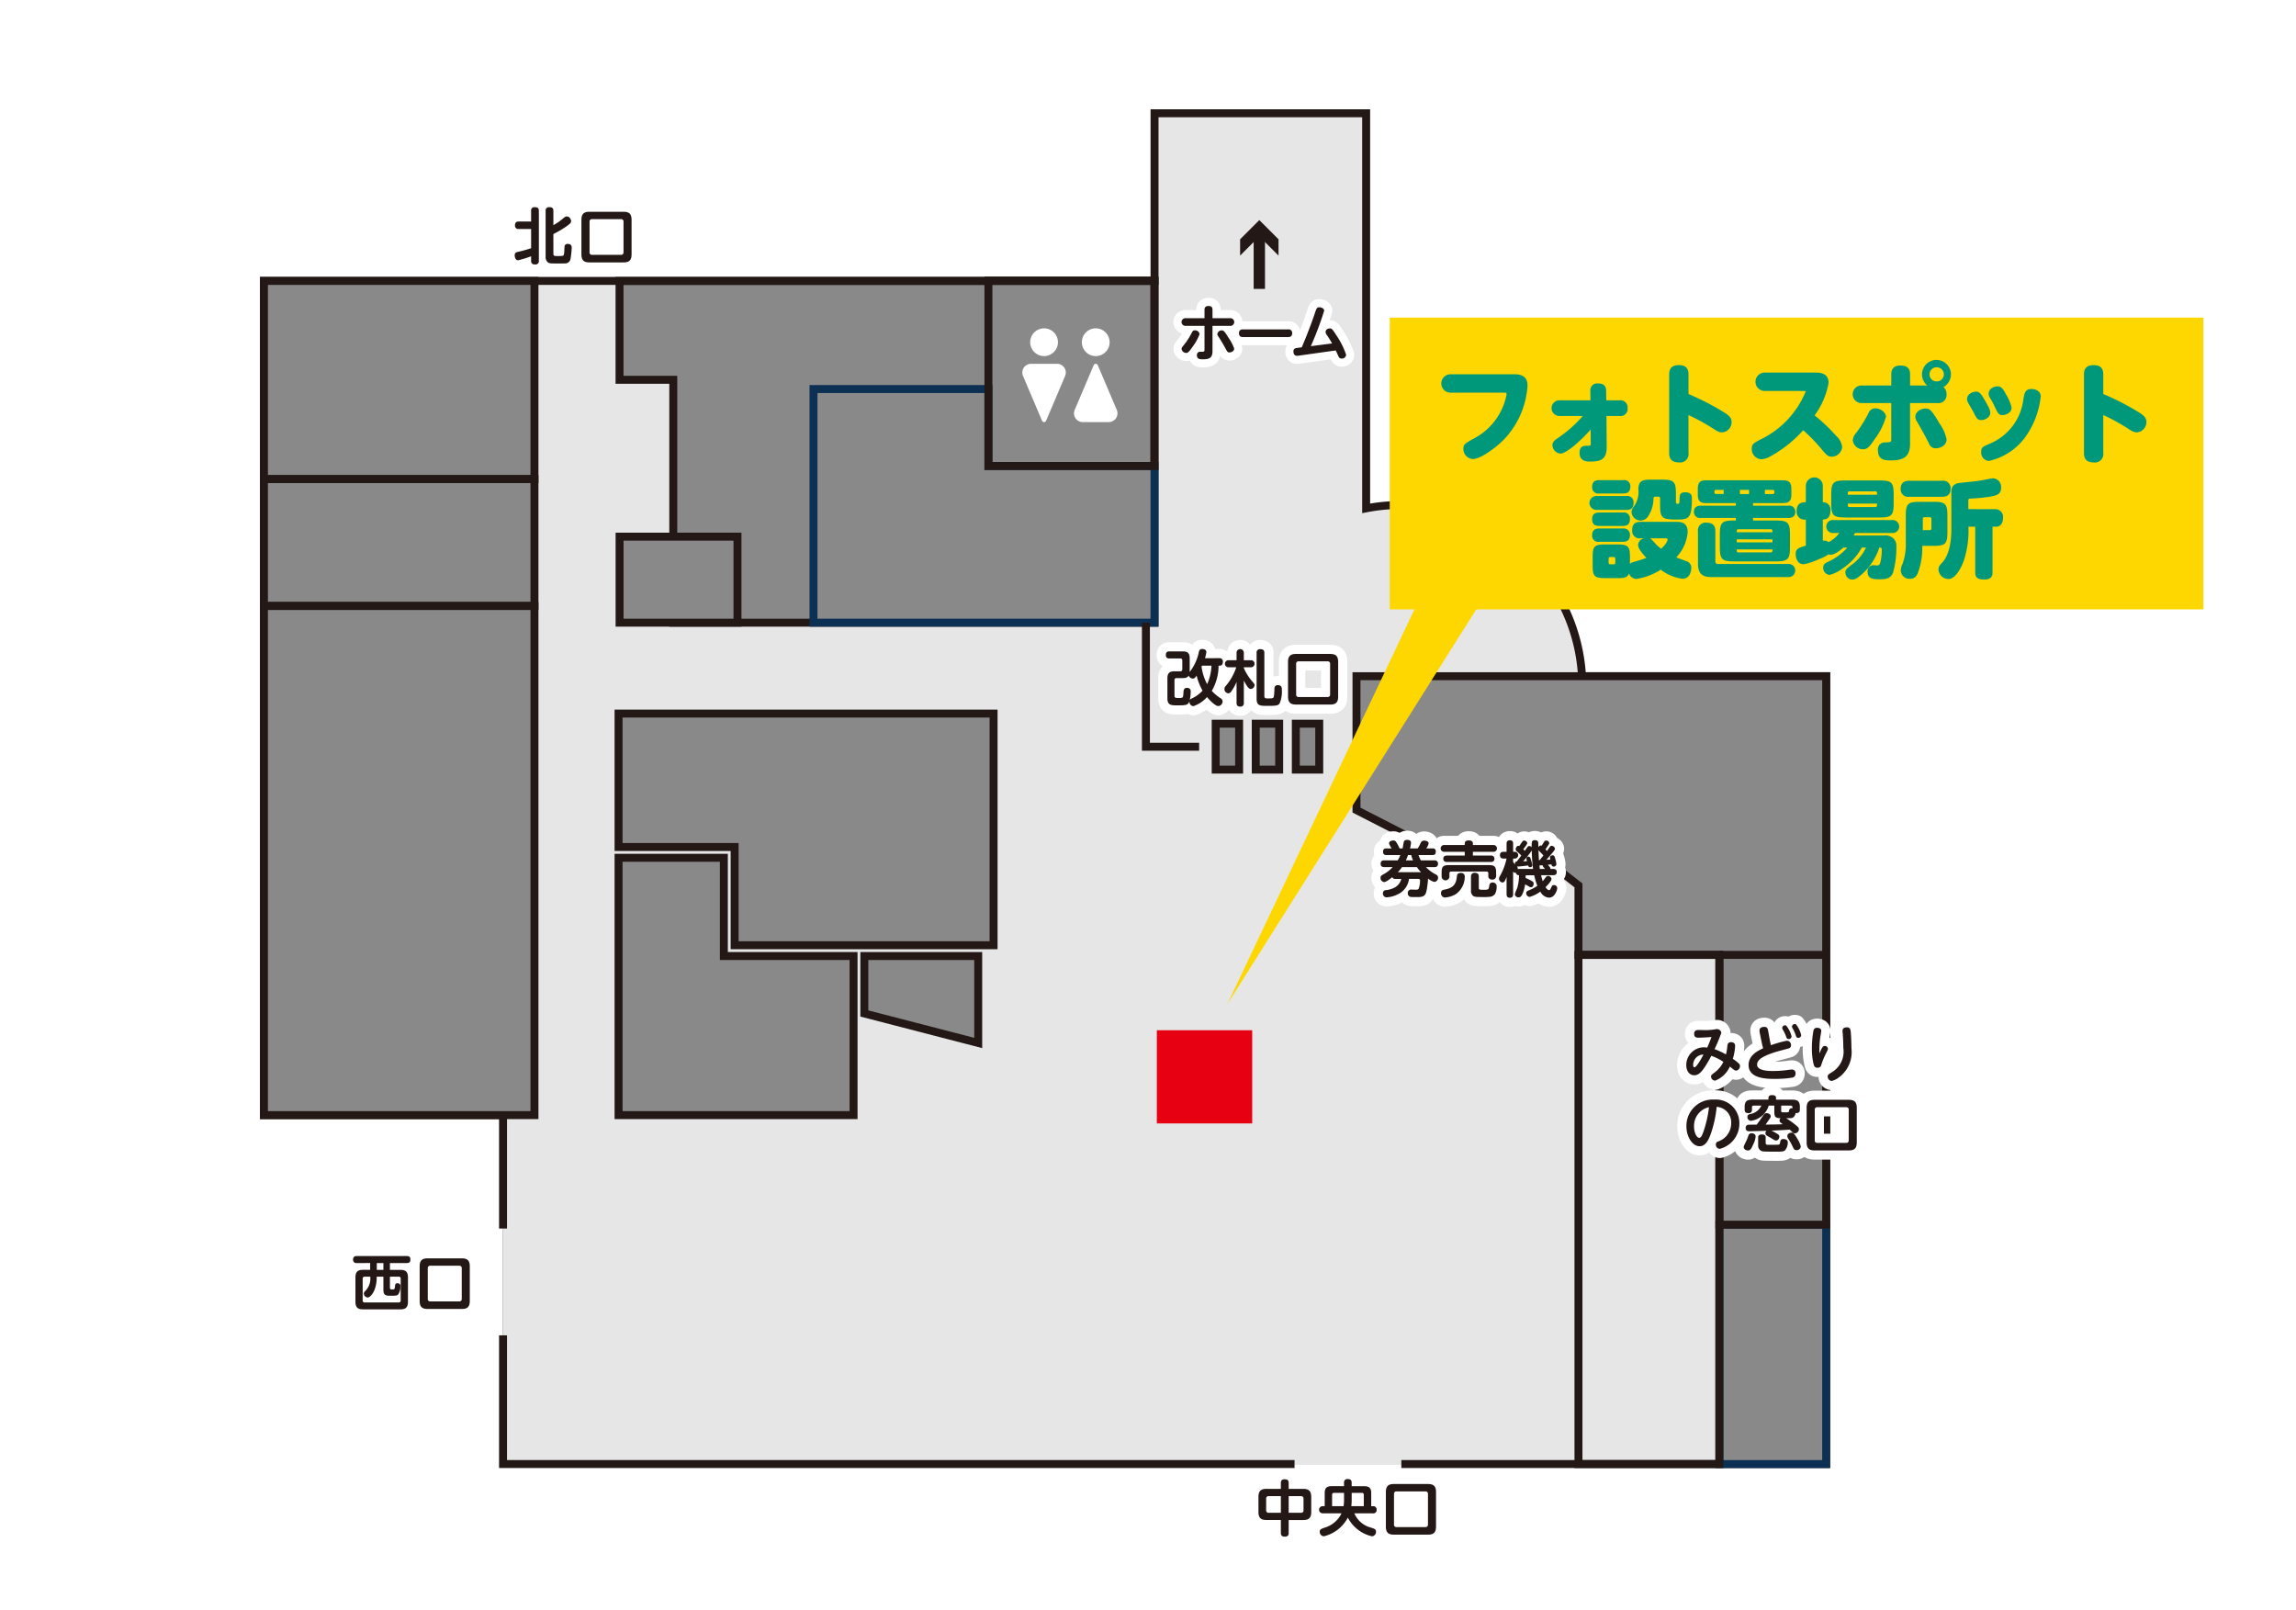 <svg id="グループ_21" data-name="グループ 21" xmlns="http://www.w3.org/2000/svg" xmlns:xlink="http://www.w3.org/1999/xlink" width="270.167" height="189.437" viewBox="0 0 270.167 189.437">
  <defs>
    <clipPath id="clip-path">
      <rect id="長方形_88" data-name="長方形 88" width="270.167" height="189.437" fill="none"/>
    </clipPath>
  </defs>
  <rect id="長方形_57" data-name="長方形 57" width="270.167" height="189.437" fill="#fff"/>
  <g id="グループ_20" data-name="グループ 20">
    <g id="グループ_19" data-name="グループ 19" clip-path="url(#clip-path)">
      <path id="パス_399" data-name="パス 399" d="M186.153,79.565a21.358,21.358,0,0,0-25.4-19.751V13.328h-24.9V33.055H31.058V131.21H59.191v41.059H214.883v-92.7Z" fill="#e6e6e6"/>
      <path id="パス_400" data-name="パス 400" d="M135.848,73.266H79.223V44.687H72.9V33.055h62.943Z" fill="#898989"/>
      <rect id="長方形_58" data-name="長方形 58" width="19.542" height="21.808" transform="translate(116.306 33.021)" fill="#898989"/>
      <path id="パス_401" data-name="パス 401" d="M135.848,73.266H79.223V44.687H72.9V33.055h62.943Z" fill="none" stroke="#231815" stroke-miterlimit="10" stroke-width="0.936"/>
      <path id="パス_402" data-name="パス 402" d="M186.153,79.565a21.358,21.358,0,0,0-25.4-19.751V13.328h-24.9V33.055H31.058V131.21H59.191v41.059H214.883v-92.7Z" fill="none" stroke="#231815" stroke-miterlimit="10" stroke-width="0.936"/>
      <rect id="長方形_59" data-name="長方形 59" width="12.566" height="28.165" transform="translate(202.317 144.104)" fill="#898989"/>
      <rect id="長方形_60" data-name="長方形 60" width="12.566" height="6.498" transform="translate(152.327 172.269)" fill="#fff"/>
      <rect id="長方形_61" data-name="長方形 61" width="12.566" height="6.498" transform="translate(152.327 165.771)" fill="#e6e6e6"/>
      <rect id="長方形_62" data-name="長方形 62" width="6.498" height="12.566" transform="translate(52.693 144.556)" fill="#fff"/>
      <rect id="長方形_63" data-name="長方形 63" width="6.498" height="12.566" transform="translate(59.191 144.556)" fill="#e6e6e6"/>
      <rect id="長方形_64" data-name="長方形 64" width="12.566" height="28.165" transform="translate(202.317 144.104)" fill="none" stroke="#0c2f54" stroke-miterlimit="10" stroke-width="0.936"/>
      <path id="パス_403" data-name="パス 403" d="M214.883,144.1H202.317V112.358H185.736v-8.177L181.648,101l-2.953,4.088-19.079-9.766V79.564h55.267Z" fill="#898989"/>
      <path id="パス_404" data-name="パス 404" d="M214.883,144.1H202.317V112.358H185.736v-8.177L181.648,101l-2.953,4.088-19.079-9.766V79.564h55.267Z" fill="none" stroke="#231815" stroke-miterlimit="10" stroke-width="0.936"/>
      <line id="線_49" data-name="線 49" x1="12.566" transform="translate(202.317 112.358)" fill="none" stroke="#231815" stroke-miterlimit="10" stroke-width="0.936"/>
      <rect id="長方形_65" data-name="長方形 65" width="16.581" height="59.911" transform="translate(185.736 112.358)" fill="none" stroke="#231815" stroke-miterlimit="10" stroke-width="0.936"/>
      <rect id="長方形_66" data-name="長方形 66" width="31.833" height="59.911" transform="translate(31.057 71.299)" fill="#898989"/>
      <rect id="長方形_67" data-name="長方形 67" width="31.833" height="14.929" transform="translate(31.057 56.37)" fill="#898989"/>
      <rect id="長方形_68" data-name="長方形 68" width="31.833" height="23.316" transform="translate(31.057 33.054)" fill="#898989"/>
      <rect id="長方形_69" data-name="長方形 69" width="31.833" height="59.911" transform="translate(31.057 71.299)" fill="none" stroke="#231815" stroke-miterlimit="10" stroke-width="0.936"/>
      <rect id="長方形_70" data-name="長方形 70" width="31.833" height="14.929" transform="translate(31.057 56.37)" fill="none" stroke="#231815" stroke-miterlimit="10" stroke-width="0.936"/>
      <rect id="長方形_71" data-name="長方形 71" width="13.873" height="10.121" transform="translate(72.905 63.145)" fill="#0c2f54"/>
      <rect id="長方形_72" data-name="長方形 72" width="13.873" height="10.121" transform="translate(72.905 63.145)" fill="#898989"/>
      <rect id="長方形_73" data-name="長方形 73" width="13.873" height="10.121" transform="translate(72.905 63.145)" fill="none" stroke="#231815" stroke-miterlimit="10" stroke-width="0.936"/>
      <path id="パス_405" data-name="パス 405" d="M135.848,73.266H95.723V45.776h20.583v9.053h19.542Z" fill="#898989"/>
      <path id="パス_406" data-name="パス 406" d="M135.848,73.266H95.723V45.776h20.583v9.053h19.542Z" fill="none" stroke="#0c2f54" stroke-miterlimit="10" stroke-width="0.936"/>
      <rect id="長方形_74" data-name="長方形 74" width="19.542" height="21.808" transform="translate(116.306 33.021)" fill="none" stroke="#231815" stroke-miterlimit="10" stroke-width="0.936"/>
      <path id="パス_407" data-name="パス 407" d="M134.838,73.266v14.6H141.1" fill="none" stroke="#231815" stroke-miterlimit="10" stroke-width="0.936"/>
      <rect id="長方形_75" data-name="長方形 75" width="31.833" height="23.316" transform="translate(31.057 33.054)" fill="none" stroke="#231815" stroke-miterlimit="10" stroke-width="0.936"/>
      <path id="パス_408" data-name="パス 408" d="M116.914,111.222H86.443V99.663H72.786v-15.7h44.128Z" fill="#898989"/>
      <path id="パス_409" data-name="パス 409" d="M100.437,131.21H72.786V100.931h12.39V112.49h15.261Z" fill="#898989"/>
      <path id="パス_410" data-name="パス 410" d="M116.914,111.222H86.443V99.663H72.786v-15.7h44.128Z" fill="none" stroke="#231815" stroke-miterlimit="10" stroke-width="0.936"/>
      <path id="パス_411" data-name="パス 411" d="M100.437,131.21H72.786V100.931h12.39V112.49h15.261Z" fill="none" stroke="#231815" stroke-miterlimit="10" stroke-width="0.936"/>
      <path id="パス_412" data-name="パス 412" d="M101.705,112.49h13.4v10.231l-13.4-3.47Z" fill="#fff8ec"/>
      <path id="パス_413" data-name="パス 413" d="M101.705,112.49h13.4v10.231l-13.4-3.47Z" fill="#898989"/>
      <path id="パス_414" data-name="パス 414" d="M101.705,112.49h13.4v10.231l-13.4-3.47Z" fill="none" stroke="#231815" stroke-miterlimit="10" stroke-width="0.936"/>
      <path id="パス_415" data-name="パス 415" d="M151.636,180.383c0,.114,0,.428-.456.428-.413,0-.463-.25-.463-.428v-1.532h-1.682c-.628,0-.955-.207-.955-.955v-1.753c0-.742.322-.955.955-.955h1.682v-.706c0-.121.015-.42.435-.42.349,0,.484.122.484.42v.706h1.7c.649,0,.955.228.955.955V177.9c0,.726-.3.955-.955.955h-1.7Zm-.919-4.34H149.3a.276.276,0,0,0-.313.314v1.333a.275.275,0,0,0,.313.313h1.418Zm.919,1.96h1.439a.273.273,0,0,0,.307-.313v-1.333c0-.214-.1-.314-.307-.314h-1.439Z" fill="#231815"/>
      <path id="パス_416" data-name="パス 416" d="M158.15,174.475a.385.385,0,0,1,.419-.443c.4,0,.478.186.478.443v.4h1.476c.533,0,.826.171.826.82v1.532h.22a.377.377,0,0,1,.414.421.382.382,0,0,1-.442.42h-2.174a2.862,2.862,0,0,0,1.925,1.668c.442.142.619.206.619.5a.518.518,0,0,1-.47.534,4.275,4.275,0,0,1-2.843-2.2,4.33,4.33,0,0,1-2.829,2.2.523.523,0,0,1-.477-.535c0-.285.135-.335.77-.548a3.2,3.2,0,0,0,1.795-1.625h-2.195a.421.421,0,1,1-.021-.841h.235v-1.532c0-.627.271-.82.826-.82h1.448Zm0,1.182h-1.163a.215.215,0,0,0-.242.243v1.325H158.1a5.8,5.8,0,0,0,.051-.655Zm.9.934c0,.206-.028.513-.043.634h1.468V175.9a.212.212,0,0,0-.242-.243h-1.183Z" fill="#231815"/>
      <path id="パス_417" data-name="パス 417" d="M168.974,179.619c0,.735-.306.955-.955.955h-3.99c-.635,0-.955-.213-.955-.955v-4.048c0-.754.335-.954.955-.954h3.99c.627,0,.955.206.955.954Zm-.947-3.819a.277.277,0,0,0-.307-.313h-3.384a.276.276,0,0,0-.307.313v3.577a.272.272,0,0,0,.307.307h3.384a.276.276,0,0,0,.307-.307Z" fill="#231815"/>
      <path id="パス_418" data-name="パス 418" d="M41.984,148.619a.382.382,0,0,1-.442-.393c0-.3.15-.434.442-.434h5.879c.178,0,.427.036.427.384,0,.286-.078.443-.427.443H45.882v.8h1.233c.584,0,.89.2.89.884v2.871c0,.7-.313.891-.89.891h-4.4c-.577,0-.89-.192-.89-.891V150.3c0-.677.3-.884.89-.884h.841v-.8Zm2.338,1.6a3.913,3.913,0,0,1-.293,1.646c-.143.32-.477.805-.762.805a.485.485,0,0,1-.456-.456.366.366,0,0,1,.128-.271,2.039,2.039,0,0,0,.627-1.724h-.649a.218.218,0,0,0-.242.242v2.552a.218.218,0,0,0,.242.242h3.991a.218.218,0,0,0,.242-.242v-2.552a.215.215,0,0,0-.242-.242H45.882v1.261c0,.242.078.242.307.242s.256-.049.292-.377c.02-.221.028-.349.3-.349a.3.3,0,0,1,.328.355,1.584,1.584,0,0,1-.264.977c-.164.136-.321.136-.983.136s-.748-.221-.748-.806v-1.439Zm.791-1.6h-.777v.8h.777Z" fill="#231815"/>
      <path id="パス_419" data-name="パス 419" d="M55.28,153.065c0,.735-.306.955-.954.955H50.335c-.634,0-.954-.213-.954-.955v-4.048c0-.754.335-.954.954-.954h3.991c.626,0,.954.206.954.954Zm-.947-3.819a.276.276,0,0,0-.306-.313H50.643a.277.277,0,0,0-.308.313v3.577a.273.273,0,0,0,.308.307h3.384a.274.274,0,0,0,.306-.307Z" fill="#231815"/>
      <path id="パス_420" data-name="パス 420" d="M62.495,26.942H61.041a.383.383,0,0,1-.442-.413c0-.343.15-.464.442-.464h1.454V24.818a.379.379,0,0,1,.421-.441c.348,0,.491.114.491.441v5.858a.388.388,0,0,1-.428.442c-.335,0-.484-.114-.484-.442v-.52a12.192,12.192,0,0,1-1.539.47c-.278,0-.392-.342-.392-.577,0-.3.163-.364.37-.413a14.62,14.62,0,0,0,1.561-.428Zm2.622,2.929c0,.257.143.257.535.257a4.673,4.673,0,0,0,.569-.029c.122-.042.158-.157.179-.556.029-.563.035-.627.078-.7a.375.375,0,0,1,.335-.143c.364,0,.456.214.456.413a8.515,8.515,0,0,1-.15,1.411.626.626,0,0,1-.662.471C66.328,31,65.844,31,65.5,31c-.627,0-.834,0-1.02-.121a.8.8,0,0,1-.277-.7v-5.36a.385.385,0,0,1,.428-.441c.349,0,.484.128.484.441v1.675a6.081,6.081,0,0,0,1.055-.72c.257-.214.363-.306.541-.306.293,0,.492.342.492.549,0,.178-.093.292-.527.6a11.947,11.947,0,0,1-1.561.92Z" fill="#231815"/>
      <path id="パス_421" data-name="パス 421" d="M74.316,29.92c0,.735-.306.955-.955.955h-3.99c-.634,0-.955-.213-.955-.955V25.872c0-.754.336-.954.955-.954h3.99c.627,0,.955.206.955.954ZM73.369,26.1a.277.277,0,0,0-.307-.313H69.678a.276.276,0,0,0-.307.313v3.577a.272.272,0,0,0,.307.307h3.384a.275.275,0,0,0,.307-.307Z" fill="#231815"/>
      <path id="パス_422" data-name="パス 422" d="M141.732,36.449c0-.142.015-.442.463-.442.349,0,.478.149.478.442v.991h2.067a.454.454,0,1,1,0,.905h-2.067v2.949c0,.777-.314.983-1.119.983-.342,0-.713,0-.713-.484a.357.357,0,0,1,.379-.4c.464,0,.512,0,.512-.25v-2.8h-2.209a.454.454,0,1,1,0-.905h2.209Zm-2.694,4.6c0-.135.043-.185.25-.435a7.813,7.813,0,0,0,.891-1.36c.156-.3.2-.385.427-.385a.535.535,0,0,1,.55.435,5.762,5.762,0,0,1-.748,1.389c-.564.833-.679.833-.843.833A.538.538,0,0,1,139.038,41.052Zm4.711-2.173c.23,0,.314.064.849.926a5.042,5.042,0,0,1,.627,1.219c0,.278-.321.449-.556.449-.215,0-.25-.065-.513-.556-.315-.577-.664-1.119-.735-1.233-.155-.235-.178-.264-.178-.37A.5.5,0,0,1,143.749,38.879Z" fill="none" stroke="#fff" stroke-linecap="round" stroke-linejoin="round" stroke-width="1.911"/>
      <path id="パス_423" data-name="パス 423" d="M151.554,38.757a.419.419,0,0,1,.492.47c0,.434-.356.434-.492.434h-5.273c-.143,0-.492,0-.492-.448s.335-.456.492-.456Z" fill="none" stroke="#fff" stroke-linecap="round" stroke-linejoin="round" stroke-width="1.911"/>
      <path id="パス_424" data-name="パス 424" d="M153.175,40.867c.156-.356.934-2.2,1.532-3.983.2-.6.249-.728.528-.728.249,0,.577.129.577.406a37.73,37.73,0,0,1-1.569,4.169l2.5-.32c-.178-.328-.377-.642-.584-.948a.7.7,0,0,1-.178-.407c0-.285.285-.413.506-.413s.313.107.734.77a9.364,9.364,0,0,1,1.176,2.33.491.491,0,0,1-.522.449.379.379,0,0,1-.377-.257c-.107-.235-.256-.555-.328-.7l-4.267.6a1.7,1.7,0,0,1-.285.028c-.293,0-.421-.214-.421-.506,0-.363.227-.391.548-.434Z" fill="none" stroke="#fff" stroke-linecap="round" stroke-linejoin="round" stroke-width="1.911"/>
      <path id="パス_425" data-name="パス 425" d="M141.732,36.449c0-.142.015-.442.463-.442.349,0,.478.149.478.442v.991h2.067a.454.454,0,1,1,0,.905h-2.067v2.949c0,.777-.314.983-1.119.983-.342,0-.713,0-.713-.484a.357.357,0,0,1,.379-.4c.464,0,.512,0,.512-.25v-2.8h-2.209a.454.454,0,1,1,0-.905h2.209Zm-2.694,4.6c0-.135.043-.185.25-.435a7.813,7.813,0,0,0,.891-1.36c.156-.3.2-.385.427-.385a.535.535,0,0,1,.55.435,5.762,5.762,0,0,1-.748,1.389c-.564.833-.679.833-.843.833a.538.538,0,0,1-.527-.477m4.711-2.173c.23,0,.314.064.849.926a5.042,5.042,0,0,1,.627,1.219c0,.278-.321.449-.556.449-.215,0-.25-.065-.513-.556-.315-.577-.664-1.119-.735-1.233-.155-.235-.178-.264-.178-.37a.5.5,0,0,1,.506-.435" fill="#231815"/>
      <path id="パス_426" data-name="パス 426" d="M151.554,38.757a.419.419,0,0,1,.492.47c0,.434-.356.434-.492.434h-5.273c-.143,0-.492,0-.492-.448s.335-.456.492-.456Z" fill="#231815"/>
      <path id="パス_427" data-name="パス 427" d="M153.175,40.867c.156-.356.934-2.2,1.532-3.983.2-.6.249-.728.528-.728.249,0,.577.129.577.406a37.73,37.73,0,0,1-1.569,4.169l2.5-.32c-.178-.328-.377-.642-.584-.948a.7.7,0,0,1-.178-.407c0-.285.285-.413.506-.413s.313.107.734.77a9.364,9.364,0,0,1,1.176,2.33.491.491,0,0,1-.522.449.379.379,0,0,1-.377-.257c-.107-.235-.256-.555-.328-.7l-4.267.6a1.7,1.7,0,0,1-.285.028c-.293,0-.421-.214-.421-.506,0-.363.227-.391.548-.434Z" fill="#231815"/>
      <path id="パス_428" data-name="パス 428" d="M203.256,123.043c.029-.234.128-.413.413-.413.45,0,.5.27.5.442a6,6,0,0,1-.27,1.511,6.408,6.408,0,0,1,.6.456c.185.156.242.234.242.392a.526.526,0,0,1-.442.541c-.164,0-.22-.042-.748-.477a3.127,3.127,0,0,1-1.738,1.66.5.5,0,0,1-.478-.464c0-.171.036-.206.42-.5a3.4,3.4,0,0,0,1.035-1.247,6.234,6.234,0,0,0-1.426-.713,12.493,12.493,0,0,1-.684,1.2c-.449.691-.8,1.089-1.326,1.089-.556,0-.933-.5-.933-1.189a2.089,2.089,0,0,1,2.081-2.1,2.312,2.312,0,0,1,.384.037c.107-.25.271-.607.5-1.247-.542.042-1.225.078-1.482.078-.229,0-.556,0-.556-.45s.327-.456.62-.456c.107,0,.571.015.662.015a7.189,7.189,0,0,0,1-.064c.064-.007.349-.057.406-.057a.531.531,0,0,1,.512.428,16.878,16.878,0,0,1-.8,1.93,8.9,8.9,0,0,1,1.346.627A6.511,6.511,0,0,0,203.256,123.043Zm-4.026,2.288c0,.057.008.249.143.249.256,0,.834-1.04,1.068-1.5A1.217,1.217,0,0,0,199.23,125.331Z" fill="none" stroke="#fff" stroke-linejoin="round" stroke-width="2.16"/>
      <path id="パス_429" data-name="パス 429" d="M208.244,122.344c.021.108.094.464.142.642a12.189,12.189,0,0,1,1.889-.528.5.5,0,0,1,.471.528.368.368,0,0,1-.25.37c-.065.021-1.155.307-1.375.371-2.032.605-2.365,1.1-2.365,1.554,0,.74,1.474.74,1.894.74a13.257,13.257,0,0,0,1.547-.1c.527-.071.6-.078.641-.078a.424.424,0,0,1,.442.478.462.462,0,0,1-.37.477,13.043,13.043,0,0,1-2.1.15c-.94,0-3.057-.029-3.057-1.632,0-1.154,1.09-1.675,1.71-1.967-.036-.143-.121-.47-.184-.783l-.215-1.055a1.811,1.811,0,0,1-.027-.257c0-.335.312-.427.554-.427.364,0,.421.213.464.47Zm2.566-.4a.328.328,0,0,1-.343.313c-.2,0-.235-.107-.313-.328a4.913,4.913,0,0,0-.377-.784.381.381,0,0,1-.064-.2.326.326,0,0,1,.341-.3.24.24,0,0,1,.108.014A3.172,3.172,0,0,1,210.81,121.946Zm1.133-.136a.335.335,0,0,1-.336.313c-.206,0-.249-.121-.32-.341a3.519,3.519,0,0,0-.364-.791.371.371,0,0,1-.064-.193.333.333,0,0,1,.342-.3.268.268,0,0,1,.115.015A3.237,3.237,0,0,1,211.943,121.81Z" fill="none" stroke="#fff" stroke-linejoin="round" stroke-width="2.16"/>
      <path id="パス_430" data-name="パス 430" d="M214.365,123.364c.129-.236.214-.292.356-.292a.36.36,0,0,1,.37.327c0,.093-.021.143-.255.6a9.321,9.321,0,0,0-.5,1.212c-.064.227-.115.426-.5.426-.271,0-.385-.184-.455-.512a7.906,7.906,0,0,1-.179-1.81,11.312,11.312,0,0,1,.171-1.967c.035-.192.1-.413.449-.413.227,0,.484.1.484.356,0,.142-.121.749-.135.877a11.817,11.817,0,0,0-.085,1.781C214.137,123.827,214.265,123.548,214.365,123.364Zm3.414-1.924c.042.42.078,1.339.078,1.909a3.683,3.683,0,0,1-1.454,3.406,2.313,2.313,0,0,1-.862.435.511.511,0,0,1-.477-.5c0-.221.07-.264.491-.527a2.826,2.826,0,0,0,1.347-2.871c0-.556-.028-1.141-.071-1.69-.015-.149-.022-.221-.022-.292,0-.135.022-.441.556-.428C217.721,120.9,217.758,121.205,217.779,121.44Z" fill="none" stroke="#fff" stroke-linejoin="round" stroke-width="2.16"/>
      <path id="パス_431" data-name="パス 431" d="M201.247,133.571c-.271.726-.627,1.3-1.269,1.3-.791,0-1.539-1.054-1.539-2.336a3.09,3.09,0,0,1,3.279-3.151,2.761,2.761,0,0,1,2.95,2.816,3.063,3.063,0,0,1-2.295,2.978.48.48,0,0,1-.471-.5.349.349,0,0,1,.237-.356,2.254,2.254,0,0,0,1.566-2.131A1.829,1.829,0,0,0,202,130.236,13.813,13.813,0,0,1,201.247,133.571Zm-1.917-1.019c0,.7.3,1.332.62,1.332.222,0,.364-.392.478-.7a13.5,13.5,0,0,0,.662-2.914A2.263,2.263,0,0,0,199.33,132.552Z" fill="none" stroke="#fff" stroke-linejoin="round" stroke-width="2.16"/>
      <path id="パス_432" data-name="パス 432" d="M206.583,133.713a2.544,2.544,0,0,1-.263.9c-.278.627-.385.756-.641.756-.235,0-.5-.164-.5-.385,0-.114.021-.157.235-.592a5.665,5.665,0,0,0,.313-.748.379.379,0,0,1,.414-.3C206.291,133.343,206.583,133.443,206.583,133.713Zm2.2-3.62h-.656a2.567,2.567,0,0,1-2.1,1.789.442.442,0,0,1-.407-.492c0-.214.207-.277.279-.3a1.764,1.764,0,0,0,1.361-1h-.9a.182.182,0,0,0-.207.207v.278a.362.362,0,0,1-.412.4c-.336,0-.45-.136-.45-.406v-.342c0-.677.327-.841.883-.841h1.917V129.2c0-.207.114-.343.413-.343s.479.071.479.343v.192h1.924c.554,0,.882.156.882.841v.327c0,.151-.013.449-.512.406a.7.7,0,0,1-.249.493c-.143.114-.221.114-.856.114a10.773,10.773,0,0,1,1.026.72c.42.335.478.426.478.59a.5.5,0,0,1-.478.471c-.149,0-.2-.043-.606-.442-.476.05-1.432.092-2.137.121.17.086.3.15.548.3.285.17.37.22.37.42,0,.171-.127.442-.377.442-.134,0-.156-.015-.648-.314-.078-.049-.441-.25-.506-.3a.31.31,0,0,1-.107-.235.436.436,0,0,1,.121-.293c-.37.015-1.946.058-2.01.058-.121,0-.434,0-.434-.393a.346.346,0,0,1,.342-.377c.078-.007.8-.007.955-.007.242-.314.627-.876.77-1.09.135-.193.227-.264.406-.264.249,0,.477.164.477.37,0,.114-.049.172-.264.485-.191.278-.234.342-.349.492,1.518-.015,1.788-.029,2.031-.05-.27-.178-.385-.249-.385-.435a.4.4,0,0,1,.121-.27c-.584-.015-.733-.129-.733-.756Zm-1.019,4.355c0,.184.07.249.234.249h.955c.414,0,.463,0,.514-.271.035-.228.064-.4.377-.4.064,0,.527,0,.527.413a1.457,1.457,0,0,1-.341.927.744.744,0,0,1-.442.128c-.2.014-.306.014-.478.014-.285,0-1.432,0-1.646-.028a.658.658,0,0,1-.584-.67v-.934c0-.114,0-.392.421-.392s.463.185.463.392Zm1.824-3.756c0,.178.07.192.3.192.57,0,.592,0,.627-.171s.071-.341.4-.306V130.3a.181.181,0,0,0-.207-.207h-1.118Zm1.924,3.328a2.73,2.73,0,0,1,.385.891.48.48,0,0,1-.514.42c-.242,0-.3-.114-.484-.5a7.484,7.484,0,0,0-.5-.883.558.558,0,0,1-.086-.279c0-.22.228-.4.527-.4C211,133.272,211.152,133.385,211.515,134.02Z" fill="none" stroke="#fff" stroke-linejoin="round" stroke-width="2.16"/>
      <path id="パス_433" data-name="パス 433" d="M218.484,134.411c0,.735-.306.955-.955.955h-3.99c-.635,0-.955-.213-.955-.955v-4.048c0-.754.335-.954.955-.954h3.99c.627,0,.955.206.955.954Zm-.947-3.819a.277.277,0,0,0-.307-.313h-3.384a.276.276,0,0,0-.307.313v3.577a.272.272,0,0,0,.307.307h3.384a.276.276,0,0,0,.307-.307Z" fill="none" stroke="#fff" stroke-linejoin="round" stroke-width="2.16"/>
      <path id="パス_434" data-name="パス 434" d="M203.256,123.043c.029-.234.128-.413.413-.413.45,0,.5.27.5.442a6,6,0,0,1-.27,1.511,6.408,6.408,0,0,1,.6.456c.185.156.242.234.242.392a.526.526,0,0,1-.442.541c-.164,0-.22-.042-.748-.477a3.127,3.127,0,0,1-1.738,1.66.5.5,0,0,1-.478-.464c0-.171.036-.206.42-.5a3.4,3.4,0,0,0,1.035-1.247,6.234,6.234,0,0,0-1.426-.713,12.493,12.493,0,0,1-.684,1.2c-.449.691-.8,1.089-1.326,1.089-.556,0-.933-.5-.933-1.189a2.089,2.089,0,0,1,2.081-2.1,2.312,2.312,0,0,1,.384.037c.107-.25.271-.607.5-1.247-.542.042-1.225.078-1.482.078-.229,0-.556,0-.556-.45s.327-.456.62-.456c.107,0,.571.015.662.015a7.189,7.189,0,0,0,1-.064c.064-.007.349-.057.406-.057a.531.531,0,0,1,.512.428,16.878,16.878,0,0,1-.8,1.93,8.9,8.9,0,0,1,1.346.627,6.511,6.511,0,0,0,.164-1.026m-4.026,2.288c0,.057.008.249.143.249.256,0,.834-1.04,1.068-1.5a1.217,1.217,0,0,0-1.211,1.247" fill="#231815"/>
      <path id="パス_435" data-name="パス 435" d="M208.244,122.344c.021.108.094.464.142.642a12.189,12.189,0,0,1,1.889-.528.5.5,0,0,1,.471.528.368.368,0,0,1-.25.37c-.065.021-1.155.307-1.375.371-2.032.605-2.365,1.1-2.365,1.554,0,.74,1.474.74,1.894.74a13.257,13.257,0,0,0,1.547-.1c.527-.071.6-.078.641-.078a.424.424,0,0,1,.442.478.462.462,0,0,1-.37.477,13.043,13.043,0,0,1-2.1.15c-.94,0-3.057-.029-3.057-1.632,0-1.154,1.09-1.675,1.71-1.967-.036-.143-.121-.47-.184-.783l-.215-1.055a1.811,1.811,0,0,1-.027-.257c0-.335.312-.427.554-.427.364,0,.421.213.464.47Zm2.566-.4a.328.328,0,0,1-.343.313c-.2,0-.235-.107-.313-.328a4.913,4.913,0,0,0-.377-.784.381.381,0,0,1-.064-.2.326.326,0,0,1,.341-.3.24.24,0,0,1,.108.014,3.172,3.172,0,0,1,.648,1.283m1.133-.136a.335.335,0,0,1-.336.313c-.206,0-.249-.121-.32-.341a3.519,3.519,0,0,0-.364-.791.371.371,0,0,1-.064-.193.333.333,0,0,1,.342-.3.268.268,0,0,1,.115.015,3.237,3.237,0,0,1,.627,1.3" fill="#231815"/>
      <path id="パス_436" data-name="パス 436" d="M214.365,123.364c.129-.236.214-.292.356-.292a.36.36,0,0,1,.37.327c0,.093-.021.143-.255.6a9.321,9.321,0,0,0-.5,1.212c-.064.227-.115.426-.5.426-.271,0-.385-.184-.455-.512a7.906,7.906,0,0,1-.179-1.81,11.312,11.312,0,0,1,.171-1.967c.035-.192.1-.413.449-.413.227,0,.484.1.484.356,0,.142-.121.749-.135.877a11.817,11.817,0,0,0-.085,1.781c.049-.121.177-.4.277-.584m3.414-1.924c.042.42.078,1.339.078,1.909a3.683,3.683,0,0,1-1.454,3.406,2.313,2.313,0,0,1-.862.435.511.511,0,0,1-.477-.5c0-.221.07-.264.491-.527a2.826,2.826,0,0,0,1.347-2.871c0-.556-.028-1.141-.071-1.69-.015-.149-.022-.221-.022-.292,0-.135.022-.441.556-.428.356.015.393.322.414.557" fill="#231815"/>
      <path id="パス_437" data-name="パス 437" d="M201.247,133.571c-.271.726-.627,1.3-1.269,1.3-.791,0-1.539-1.054-1.539-2.336a3.09,3.09,0,0,1,3.279-3.151,2.761,2.761,0,0,1,2.95,2.816,3.063,3.063,0,0,1-2.295,2.978.48.48,0,0,1-.471-.5.349.349,0,0,1,.237-.356,2.254,2.254,0,0,0,1.566-2.131A1.829,1.829,0,0,0,202,130.236a13.813,13.813,0,0,1-.749,3.335m-1.917-1.019c0,.7.3,1.332.62,1.332.222,0,.364-.392.478-.7a13.5,13.5,0,0,0,.662-2.914,2.263,2.263,0,0,0-1.76,2.28" fill="#231815"/>
      <path id="パス_438" data-name="パス 438" d="M206.583,133.713a2.544,2.544,0,0,1-.263.9c-.278.627-.385.756-.641.756-.235,0-.5-.164-.5-.385,0-.114.021-.157.235-.592a5.665,5.665,0,0,0,.313-.748.379.379,0,0,1,.414-.3c.149,0,.441.1.441.37m2.2-3.62h-.656a2.567,2.567,0,0,1-2.1,1.789.442.442,0,0,1-.407-.492c0-.214.207-.277.279-.3a1.764,1.764,0,0,0,1.361-1h-.9a.182.182,0,0,0-.207.207v.278a.362.362,0,0,1-.412.4c-.336,0-.45-.136-.45-.406v-.342c0-.677.327-.841.883-.841h1.917V129.2c0-.207.114-.343.413-.343s.479.071.479.343v.192h1.924c.554,0,.882.156.882.841v.327c0,.151-.013.449-.512.406a.7.7,0,0,1-.249.493c-.143.114-.221.114-.856.114a10.773,10.773,0,0,1,1.026.72c.42.335.478.426.478.59a.5.5,0,0,1-.478.471c-.149,0-.2-.043-.606-.442-.476.05-1.432.092-2.137.121.17.086.3.15.548.3.285.17.37.22.37.42,0,.171-.127.442-.377.442-.134,0-.156-.015-.648-.314-.078-.049-.441-.25-.506-.3a.31.31,0,0,1-.107-.235.436.436,0,0,1,.121-.293c-.37.015-1.946.058-2.01.058-.121,0-.434,0-.434-.393a.346.346,0,0,1,.342-.377c.078-.007.8-.007.955-.007.242-.314.627-.876.77-1.09.135-.193.227-.264.406-.264.249,0,.477.164.477.37,0,.114-.049.172-.264.485-.191.278-.234.342-.349.492,1.518-.015,1.788-.029,2.031-.05-.27-.178-.385-.249-.385-.435a.4.4,0,0,1,.121-.27c-.584-.015-.733-.129-.733-.756Zm-1.019,4.355c0,.184.07.249.234.249h.955c.414,0,.463,0,.514-.271.035-.228.064-.4.377-.4.064,0,.527,0,.527.413a1.457,1.457,0,0,1-.341.927.744.744,0,0,1-.442.128c-.2.014-.306.014-.478.014-.285,0-1.432,0-1.646-.028a.658.658,0,0,1-.584-.67v-.934c0-.114,0-.392.421-.392s.463.185.463.392Zm1.824-3.756c0,.178.07.192.3.192.57,0,.592,0,.627-.171s.071-.341.4-.306V130.3a.181.181,0,0,0-.207-.207h-1.118Zm1.924,3.328a2.73,2.73,0,0,1,.385.891.48.48,0,0,1-.514.42c-.242,0-.3-.114-.484-.5a7.484,7.484,0,0,0-.5-.883.558.558,0,0,1-.086-.279c0-.22.228-.4.527-.4.156,0,.307.113.67.748" fill="#231815"/>
      <path id="パス_439" data-name="パス 439" d="M218.484,134.411c0,.735-.306.955-.955.955h-3.99c-.635,0-.955-.213-.955-.955v-4.048c0-.754.335-.954.955-.954h3.99c.627,0,.955.206.955.954Zm-.947-3.819a.277.277,0,0,0-.307-.313h-3.384a.276.276,0,0,0-.307.313v3.577a.272.272,0,0,0,.307.307h3.384a.276.276,0,0,0,.307-.307Z" fill="#231815"/>
      <path id="パス_440" data-name="パス 440" d="M168.779,101.239a.369.369,0,0,1,.428.392c0,.335-.207.4-.428.4h-.99a4.494,4.494,0,0,0,1.232.9.378.378,0,0,1,.193.335.48.48,0,0,1-.442.506,1.833,1.833,0,0,1-.733-.4,10.431,10.431,0,0,1-.194,1.5c-.156.663-.519.684-1.2.684-.149,0-.52,0-.655-.021a.4.4,0,0,1-.335-.435.387.387,0,0,1,.448-.428c.079,0,.443.015.514.015.164,0,.25-.028.313-.114a2.616,2.616,0,0,0,.164-.948c0-.057,0-.213-.227-.213H165.8a2.358,2.358,0,0,1-.947,1.6,3.414,3.414,0,0,1-1.682.571.431.431,0,0,1-.442-.471.339.339,0,0,1,.292-.37,2.773,2.773,0,0,0,1.141-.342,1.543,1.543,0,0,0,.726-.983h-.705a.329.329,0,0,1-.356-.207c-.236.192-.72.577-.962.577a.486.486,0,0,1-.42-.513c0-.179.113-.271.277-.363a4.178,4.178,0,0,0,1.154-.884h-.983c-.121,0-.435,0-.435-.393,0-.348.235-.4.435-.4h1.575a4.115,4.115,0,0,0,.313-.627h-1.653c-.114,0-.384,0-.384-.385s.249-.392.384-.392h.614c-.043-.085-.108-.185-.194-.342a.651.651,0,0,1-.1-.278c0-.2.285-.314.5-.314.235,0,.3.1.456.378a4.681,4.681,0,0,1,.285.556h.35c.027-.115.113-.649.142-.755.021-.078.064-.25.4-.25.058,0,.45,0,.45.321a3.54,3.54,0,0,1-.115.684h.9a3.819,3.819,0,0,0,.32-.577c.086-.186.156-.342.463-.342.129,0,.506.064.506.335a1.74,1.74,0,0,1-.277.584h.74a.328.328,0,0,1,.379.371c0,.313-.129.406-.379.406h-1.653a2.717,2.717,0,0,0,.278.627Zm-1.568,1.39a4.459,4.459,0,0,1-.484-.6h-1.753a5.15,5.15,0,0,1-.492.6Zm-.94-1.39a3.361,3.361,0,0,1-.214-.627h-.378a5.289,5.289,0,0,1-.256.627Z" fill="none" stroke="#fff" stroke-linejoin="round" stroke-width="2.16"/>
      <path id="パス_441" data-name="パス 441" d="M172.356,99.236c0-.292.263-.349.469-.349.307,0,.486.107.486.349v.192h2.436a.4.4,0,1,1,0,.8h-2.436v.441h2.108a.363.363,0,0,1,.428.378c0,.3-.192.377-.428.377h-5.151c-.121,0-.435-.007-.435-.377,0-.321.229-.378.435-.378h2.088v-.441h-2.437a.4.4,0,1,1,0-.8h2.437Zm0,3.92a2.509,2.509,0,0,1-1.07,2.066,3.014,3.014,0,0,1-1.246.385.483.483,0,0,1-.478-.521.366.366,0,0,1,.314-.391c.941-.171,1.44-.471,1.546-1.511.022-.235.05-.471.471-.471A.419.419,0,0,1,172.356,103.156Zm3.691-.072a.411.411,0,0,1-.456.413c-.278,0-.463-.149-.463-.4v-.32a.2.2,0,0,0-.228-.229h-4.12a.2.2,0,0,0-.227.229v.406a.463.463,0,0,1-.919-.008v-.506c0-.705.171-.876.876-.876h4.661c.691,0,.876.164.876.876Zm-2.038,1.347c0,.264.057.264.635.264.484,0,.519-.043.584-.385.043-.257.085-.471.406-.471a.452.452,0,0,1,.477.492,1.916,1.916,0,0,1-.178.833.84.84,0,0,1-.627.357,5.64,5.64,0,0,1-.777.028c-.691,0-1,0-1.19-.135a.712.712,0,0,1-.25-.606v-1.682a.41.41,0,0,1,.457-.426c.242,0,.463.106.463.426Z" fill="none" stroke="#fff" stroke-linejoin="round" stroke-width="2.16"/>
      <path id="パス_442" data-name="パス 442" d="M178.042,101.395a1.957,1.957,0,0,0,.228.328.579.579,0,0,1-.015-.1c0-.221.138-.242.215-.25.348-.448.384-.5.541-.705a4.882,4.882,0,0,0-.514-.478.349.349,0,0,1-.147-.277c0-.114.1-.393.34-.393a.4.4,0,0,1,.086.022c.085-.128.235-.335.35-.506a.23.23,0,0,1,.213-.128.363.363,0,0,1,.371.292c0,.143-.336.556-.47.727a2.192,2.192,0,0,1,.177.185c.086-.121.222-.313.313-.434a.237.237,0,0,1,.206-.129.416.416,0,0,1,.293.135,3.186,3.186,0,0,1,.029-.627c.028-.078.094-.2.348-.2.173,0,.358.064.393.249.008.05.015.506.015.6a.334.334,0,0,1,.293-.221.322.322,0,0,1,.1.022c.043-.065.255-.407.306-.486a.252.252,0,0,1,.222-.121.36.36,0,0,1,.362.293.3.3,0,0,1-.043.142c-.078.136-.263.406-.4.6.091.108.12.143.172.2.106-.143.263-.378.369-.521a.235.235,0,0,1,.185-.093.422.422,0,0,1,.392.342c0,.114-.164.315-.278.456-.236.285-.605.713-.741.849.142-.008.392-.028.478-.036a1.392,1.392,0,0,1-.051-.242c0-.165.172-.25.314-.25.17,0,.213.1.257.236a3.614,3.614,0,0,1,.185.811.3.3,0,0,1-.315.279c-.213,0-.241-.158-.269-.264-.194.028-.243.028-.428.05.221.235.307.328.307.442a.125.125,0,0,1-.008.05h.328c.3,0,.428.128.428.37,0,.285-.185.37-.428.37h-1.41a4.766,4.766,0,0,0,.191.7c.057-.064.307-.392.365-.463a.316.316,0,0,1,.254-.157.431.431,0,0,1,.416.37c0,.221-.515.778-.707.956.136.213.3.349.407.349s.156-.079.242-.264c.129-.285.149-.328.327-.328a.369.369,0,0,1,.4.364c0,.2-.277,1.111-.968,1.111a1.236,1.236,0,0,1-1.019-.712,3.828,3.828,0,0,1-1.269.627.45.45,0,0,1-.392-.449c0-.193.144-.257.256-.307a4.888,4.888,0,0,0,1.056-.549,7.633,7.633,0,0,1-.372-1.247h-1c0,.086-.008.129-.015.322a4.5,4.5,0,0,1,.6.285c.3.164.35.2.35.384,0,.15-.072.42-.313.42-.093,0-.123-.013-.357-.156-.072-.043-.2-.114-.336-.179a4.25,4.25,0,0,1-.307,1.12c-.112.249-.241.406-.461.406a.424.424,0,0,1-.442-.363,4.965,4.965,0,0,1,.272-.707,5.149,5.149,0,0,0,.219-1.532c-.327-.028-.357-.213-.363-.32a.17.17,0,0,1-.094.036c-.113,0-.17-.071-.234-.157V105.2c0,.221-.043.435-.406.435s-.364-.329-.364-.435v-2.038c-.185.57-.314.677-.491.677a.46.46,0,0,1-.4-.456.477.477,0,0,1,.063-.221,7.153,7.153,0,0,0,.827-2.138h-.355c-.313,0-.422-.157-.422-.413,0-.328.243-.385.422-.385h.355V99.3c0-.214.037-.428.408-.428s.362.3.362.428v.926h.2a.4.4,0,0,1,0,.8h-.2Zm2.353.849a18.913,18.913,0,0,1-.152-2.167,11.536,11.536,0,0,1-1.018,1.275c.071,0,.392-.02.457-.02a1.173,1.173,0,0,1-.073-.314.226.226,0,0,1,.243-.221c.17,0,.213.135.242.214a6.43,6.43,0,0,1,.207.762.234.234,0,0,1-.264.264c-.17,0-.2-.128-.222-.2-.241.028-1.154.142-1.318.121a.356.356,0,0,1,.094.313.6.6,0,0,1,.2-.028Zm.768-1.033c.187-.222.377-.464.45-.549a5.761,5.761,0,0,0-.442-.464.778.778,0,0,1-.144-.171c.015.4.036.791.058,1.191A.294.294,0,0,0,181.163,101.211Zm.627,1.033c-.029-.043-.207-.25-.235-.3a.2.2,0,0,1-.029-.136c-.012,0-.25.022-.383.03.02.22.034.313.048.406Z" fill="none" stroke="#fff" stroke-linejoin="round" stroke-width="2.16"/>
      <path id="パス_443" data-name="パス 443" d="M168.779,101.239a.369.369,0,0,1,.428.392c0,.335-.207.4-.428.4h-.99a4.494,4.494,0,0,0,1.232.9.378.378,0,0,1,.193.335.48.48,0,0,1-.442.506,1.833,1.833,0,0,1-.733-.4,10.431,10.431,0,0,1-.194,1.5c-.156.663-.519.684-1.2.684-.149,0-.52,0-.655-.021a.4.4,0,0,1-.335-.435.387.387,0,0,1,.448-.428c.079,0,.443.015.514.015.164,0,.25-.028.313-.114a2.616,2.616,0,0,0,.164-.948c0-.057,0-.213-.227-.213H165.8a2.358,2.358,0,0,1-.947,1.6,3.414,3.414,0,0,1-1.682.571.431.431,0,0,1-.442-.471.339.339,0,0,1,.292-.37,2.773,2.773,0,0,0,1.141-.342,1.543,1.543,0,0,0,.726-.983h-.705a.329.329,0,0,1-.356-.207c-.236.192-.72.577-.962.577a.486.486,0,0,1-.42-.513c0-.179.113-.271.277-.363a4.178,4.178,0,0,0,1.154-.884h-.983c-.121,0-.435,0-.435-.393,0-.348.235-.4.435-.4h1.575a4.115,4.115,0,0,0,.313-.627h-1.653c-.114,0-.384,0-.384-.385s.249-.392.384-.392h.614c-.043-.085-.108-.185-.194-.342a.651.651,0,0,1-.1-.278c0-.2.285-.314.5-.314.235,0,.3.1.456.378a4.681,4.681,0,0,1,.285.556h.35c.027-.115.113-.649.142-.755.021-.078.064-.25.4-.25.058,0,.45,0,.45.321a3.54,3.54,0,0,1-.115.684h.9a3.819,3.819,0,0,0,.32-.577c.086-.186.156-.342.463-.342.129,0,.506.064.506.335a1.74,1.74,0,0,1-.277.584h.74a.328.328,0,0,1,.379.371c0,.313-.129.406-.379.406h-1.653a2.717,2.717,0,0,0,.278.627Zm-1.568,1.39a4.459,4.459,0,0,1-.484-.6h-1.753a5.15,5.15,0,0,1-.492.6Zm-.94-1.39a3.361,3.361,0,0,1-.214-.627h-.378a5.289,5.289,0,0,1-.256.627Z" fill="#231815"/>
      <path id="パス_444" data-name="パス 444" d="M172.356,99.236c0-.292.263-.349.469-.349.307,0,.486.107.486.349v.192h2.436a.4.4,0,1,1,0,.8h-2.436v.441h2.108a.363.363,0,0,1,.428.378c0,.3-.192.377-.428.377h-5.151c-.121,0-.435-.007-.435-.377,0-.321.229-.378.435-.378h2.088v-.441h-2.437a.4.4,0,1,1,0-.8h2.437Zm0,3.92a2.509,2.509,0,0,1-1.07,2.066,3.014,3.014,0,0,1-1.246.385.483.483,0,0,1-.478-.521.366.366,0,0,1,.314-.391c.941-.171,1.44-.471,1.546-1.511.022-.235.05-.471.471-.471a.419.419,0,0,1,.463.443m3.691-.072a.411.411,0,0,1-.456.413c-.278,0-.463-.149-.463-.4v-.32a.2.2,0,0,0-.228-.229h-4.12a.2.2,0,0,0-.227.229v.406a.463.463,0,0,1-.919-.008v-.506c0-.705.171-.876.876-.876h4.661c.691,0,.876.164.876.876Zm-2.038,1.347c0,.264.057.264.635.264.484,0,.519-.043.584-.385.043-.257.085-.471.406-.471a.452.452,0,0,1,.477.492,1.916,1.916,0,0,1-.178.833.84.84,0,0,1-.627.357,5.64,5.64,0,0,1-.777.028c-.691,0-1,0-1.19-.135a.712.712,0,0,1-.25-.606v-1.682a.41.41,0,0,1,.457-.426c.242,0,.463.106.463.426Z" fill="#231815"/>
      <path id="パス_445" data-name="パス 445" d="M178.042,101.395a1.957,1.957,0,0,0,.228.328.579.579,0,0,1-.015-.1c0-.221.138-.242.215-.25.348-.448.384-.5.541-.705a4.882,4.882,0,0,0-.514-.478.349.349,0,0,1-.147-.277c0-.114.1-.393.34-.393a.4.4,0,0,1,.086.022c.085-.128.235-.335.35-.506a.23.23,0,0,1,.213-.128.363.363,0,0,1,.371.292c0,.143-.336.556-.47.727a2.192,2.192,0,0,1,.177.185c.086-.121.222-.313.313-.434a.237.237,0,0,1,.206-.129.416.416,0,0,1,.293.135,3.186,3.186,0,0,1,.029-.627c.028-.078.094-.2.348-.2.173,0,.358.064.393.249.008.05.015.506.015.6a.334.334,0,0,1,.293-.221.322.322,0,0,1,.1.022c.043-.065.255-.407.306-.486a.252.252,0,0,1,.222-.121.36.36,0,0,1,.362.293.3.3,0,0,1-.043.142c-.078.136-.263.406-.4.6.091.108.12.143.172.2.106-.143.263-.378.369-.521a.235.235,0,0,1,.185-.093.422.422,0,0,1,.392.342c0,.114-.164.315-.278.456-.236.285-.605.713-.741.849.142-.008.392-.028.478-.036a1.392,1.392,0,0,1-.051-.242c0-.165.172-.25.314-.25.17,0,.213.1.257.236a3.614,3.614,0,0,1,.185.811.3.3,0,0,1-.315.279c-.213,0-.241-.158-.269-.264-.194.028-.243.028-.428.05.221.235.307.328.307.442a.125.125,0,0,1-.008.05h.328c.3,0,.428.128.428.37,0,.285-.185.37-.428.37h-1.41a4.766,4.766,0,0,0,.191.7c.057-.064.307-.392.365-.463a.316.316,0,0,1,.254-.157.431.431,0,0,1,.416.37c0,.221-.515.778-.707.956.136.213.3.349.407.349s.156-.079.242-.264c.129-.285.149-.328.327-.328a.369.369,0,0,1,.4.364c0,.2-.277,1.111-.968,1.111a1.236,1.236,0,0,1-1.019-.712,3.828,3.828,0,0,1-1.269.627.45.45,0,0,1-.392-.449c0-.193.144-.257.256-.307a4.888,4.888,0,0,0,1.056-.549,7.633,7.633,0,0,1-.372-1.247h-1c0,.086-.008.129-.015.322a4.5,4.5,0,0,1,.6.285c.3.164.35.2.35.384,0,.15-.072.42-.313.42-.093,0-.123-.013-.357-.156-.072-.043-.2-.114-.336-.179a4.25,4.25,0,0,1-.307,1.12c-.112.249-.241.406-.461.406a.424.424,0,0,1-.442-.363,4.965,4.965,0,0,1,.272-.707,5.149,5.149,0,0,0,.219-1.532c-.327-.028-.357-.213-.363-.32a.17.17,0,0,1-.094.036c-.113,0-.17-.071-.234-.157V105.2c0,.221-.043.435-.406.435s-.364-.329-.364-.435v-2.038c-.185.57-.314.677-.491.677a.46.46,0,0,1-.4-.456.477.477,0,0,1,.063-.221,7.153,7.153,0,0,0,.827-2.138h-.355c-.313,0-.422-.157-.422-.413,0-.328.243-.385.422-.385h.355V99.3c0-.214.037-.428.408-.428s.362.3.362.428v.926h.2a.4.4,0,0,1,0,.8h-.2Zm2.353.849a18.913,18.913,0,0,1-.152-2.167,11.536,11.536,0,0,1-1.018,1.275c.071,0,.392-.02.457-.02a1.173,1.173,0,0,1-.073-.314.226.226,0,0,1,.243-.221c.17,0,.213.135.242.214a6.43,6.43,0,0,1,.207.762.234.234,0,0,1-.264.264c-.17,0-.2-.128-.222-.2-.241.028-1.154.142-1.318.121a.356.356,0,0,1,.094.313.6.6,0,0,1,.2-.028Zm.768-1.033c.187-.222.377-.464.45-.549a5.761,5.761,0,0,0-.442-.464.778.778,0,0,1-.144-.171c.015.4.036.791.058,1.191a.294.294,0,0,0,.078-.007m.627,1.033c-.029-.043-.207-.25-.235-.3a.2.2,0,0,1-.029-.136c-.012,0-.25.022-.383.03.02.22.034.313.048.406Z" fill="#231815"/>
      <path id="パス_446" data-name="パス 446" d="M143.473,77.443a.381.381,0,0,1,.421.436c0,.313-.172.448-.349.448h-.157a5.885,5.885,0,0,1-.8,2.965,5.352,5.352,0,0,0,1.042.876.41.41,0,0,1,.227.371.541.541,0,0,1-.5.541c-.307,0-.9-.541-1.325-1.062a3.819,3.819,0,0,1-1.6,1.07.506.506,0,0,1-.47-.578c-.172.47-.407.485-1.448.485-.683,0-1.146,0-1.146-.827V79.809c0-.648.292-.819.826-.819h.684c.164,0,.242-.078.242-.25V77.728c0-.177-.085-.249-.242-.249h-1.261c-.121,0-.435,0-.435-.391,0-.3.108-.443.435-.443h1.546c.535,0,.827.164.827.82v1.6a5.59,5.59,0,0,0,1.069-2.308c.057-.242.107-.393.406-.393.228,0,.485.093.485.363a3.979,3.979,0,0,1-.164.72ZM138.2,81.876c0,.221.1.257.527.257.485,0,.491-.065.52-.521.021-.428.043-.67.434-.67a.383.383,0,0,1,.428.385,4.541,4.541,0,0,1-.121,1.069c.036-.071.057-.114.27-.22a4.053,4.053,0,0,0,1.247-.912,6.507,6.507,0,0,1-.7-1.775c-.142.214-.25.356-.449.356a.546.546,0,0,1-.484-.349c-.135.214-.335.292-.713.292h-.712a.217.217,0,0,0-.249.242Zm3.242-3.549a.507.507,0,0,0-.058.129,6.206,6.206,0,0,0,.656,2.045,5.725,5.725,0,0,0,.513-2.174Z" fill="none" stroke="#fff" stroke-linejoin="round" stroke-width="2.16"/>
      <path id="パス_447" data-name="パス 447" d="M146.359,82.7a.384.384,0,0,1-.428.441c-.4,0-.427-.27-.427-.441V80.244a6.012,6.012,0,0,1-.606,1.09.433.433,0,0,1-.37.243.485.485,0,0,1-.449-.506.453.453,0,0,1,.135-.335,6.436,6.436,0,0,0,1.254-2.223h-.89a.415.415,0,1,1,0-.828h.926v-.861a.428.428,0,1,1,.855,0v.861h.819a.415.415,0,1,1,0,.828h-.819v.092A6.165,6.165,0,0,0,147.2,80c.4.463.421.491.421.627a.475.475,0,0,1-.443.441c-.184,0-.363-.134-.819-.983Zm2.416-.791c0,.271.156.271.441.271.584,0,.606-.015.684-.236a9.777,9.777,0,0,0,.064-1.033.369.369,0,0,1,.407-.292c.463,0,.463.356.463.549a3.522,3.522,0,0,1-.264,1.6c-.178.271-.47.286-1.446.286-.841,0-1.261,0-1.261-.827v-5.4a.385.385,0,0,1,.428-.442c.377,0,.484.157.484.442Z" fill="none" stroke="#fff" stroke-linejoin="round" stroke-width="2.16"/>
      <path id="パス_448" data-name="パス 448" d="M157.46,81.947c0,.735-.306.955-.955.955h-3.99c-.634,0-.955-.213-.955-.955V77.9c0-.754.336-.954.955-.954h3.99c.627,0,.955.206.955.954Zm-.947-3.819a.277.277,0,0,0-.307-.313h-3.384a.276.276,0,0,0-.307.313v3.577a.272.272,0,0,0,.307.307h3.384a.275.275,0,0,0,.307-.307Z" fill="none" stroke="#fff" stroke-linejoin="round" stroke-width="2.16"/>
      <path id="パス_449" data-name="パス 449" d="M143.473,77.443a.381.381,0,0,1,.421.436c0,.313-.172.448-.349.448h-.157a5.885,5.885,0,0,1-.8,2.965,5.352,5.352,0,0,0,1.042.876.41.41,0,0,1,.227.371.541.541,0,0,1-.5.541c-.307,0-.9-.541-1.325-1.062a3.819,3.819,0,0,1-1.6,1.07.506.506,0,0,1-.47-.578c-.172.47-.407.485-1.448.485-.683,0-1.146,0-1.146-.827V79.809c0-.648.292-.819.826-.819h.684c.164,0,.242-.078.242-.25V77.728c0-.177-.085-.249-.242-.249h-1.261c-.121,0-.435,0-.435-.391,0-.3.108-.443.435-.443h1.546c.535,0,.827.164.827.82v1.6a5.59,5.59,0,0,0,1.069-2.308c.057-.242.107-.393.406-.393.228,0,.485.093.485.363a3.979,3.979,0,0,1-.164.72ZM138.2,81.876c0,.221.1.257.527.257.485,0,.491-.065.52-.521.021-.428.043-.67.434-.67a.383.383,0,0,1,.428.385,4.541,4.541,0,0,1-.121,1.069c.036-.071.057-.114.27-.22a4.053,4.053,0,0,0,1.247-.912,6.507,6.507,0,0,1-.7-1.775c-.142.214-.25.356-.449.356a.546.546,0,0,1-.484-.349c-.135.214-.335.292-.713.292h-.712a.217.217,0,0,0-.249.242Zm3.242-3.549a.507.507,0,0,0-.058.129,6.206,6.206,0,0,0,.656,2.045,5.725,5.725,0,0,0,.513-2.174Z" fill="#231815"/>
      <path id="パス_450" data-name="パス 450" d="M146.359,82.7a.384.384,0,0,1-.428.441c-.4,0-.427-.27-.427-.441V80.244a6.012,6.012,0,0,1-.606,1.09.433.433,0,0,1-.37.243.485.485,0,0,1-.449-.506.453.453,0,0,1,.135-.335,6.436,6.436,0,0,0,1.254-2.223h-.89a.415.415,0,1,1,0-.828h.926v-.861a.428.428,0,1,1,.855,0v.861h.819a.415.415,0,1,1,0,.828h-.819v.092A6.165,6.165,0,0,0,147.2,80c.4.463.421.491.421.627a.475.475,0,0,1-.443.441c-.184,0-.363-.134-.819-.983Zm2.416-.791c0,.271.156.271.441.271.584,0,.606-.015.684-.236a9.777,9.777,0,0,0,.064-1.033.369.369,0,0,1,.407-.292c.463,0,.463.356.463.549a3.522,3.522,0,0,1-.264,1.6c-.178.271-.47.286-1.446.286-.841,0-1.261,0-1.261-.827v-5.4a.385.385,0,0,1,.428-.442c.377,0,.484.157.484.442Z" fill="#231815"/>
      <path id="パス_451" data-name="パス 451" d="M157.46,81.947c0,.735-.306.955-.955.955h-3.99c-.634,0-.955-.213-.955-.955V77.9c0-.754.336-.954.955-.954h3.99c.627,0,.955.206.955.954Zm-.947-3.819a.277.277,0,0,0-.307-.313h-3.384a.276.276,0,0,0-.307.313v3.577a.272.272,0,0,0,.307.307h3.384a.275.275,0,0,0,.307-.307Z" fill="#231815"/>
      <path id="パス_452" data-name="パス 452" d="M128.934,41.9a1.633,1.633,0,1,0-1.633-1.633,1.633,1.633,0,0,0,1.633,1.633" fill="#fff"/>
      <path id="パス_453" data-name="パス 453" d="M122.854,41.9a1.633,1.633,0,1,0-1.633-1.633,1.633,1.633,0,0,0,1.633,1.633" fill="#fff"/>
      <path id="パス_454" data-name="パス 454" d="M131.411,48.234l-2.24-5.271a.257.257,0,0,0-.474,0l-2.24,5.271a1.029,1.029,0,0,0,.947,1.431h3.06a1.029,1.029,0,0,0,.947-1.431" fill="#fff"/>
      <path id="パス_455" data-name="パス 455" d="M124.384,42.806h-3.06a1.029,1.029,0,0,0-.947,1.431l2.24,5.272a.258.258,0,0,0,.474,0l2.24-5.272a1.029,1.029,0,0,0-.947-1.431" fill="#fff"/>
      <line id="線_50" data-name="線 50" y2="8.098" transform="translate(148.183 25.896)" fill="#fff"/>
      <line id="線_51" data-name="線 51" y2="6.574" transform="translate(148.183 27.42)" fill="none" stroke="#231815" stroke-miterlimit="10" stroke-width="1.333"/>
      <path id="パス_456" data-name="パス 456" d="M145.922,30.076l2.261-2.262,2.26,2.262V28.157l-2.26-2.261-2.261,2.261Z" fill="#231815"/>
      <rect id="長方形_76" data-name="長方形 76" width="2.755" height="5.4" transform="translate(143.049 85.155)" fill="#898989"/>
      <rect id="長方形_77" data-name="長方形 77" width="2.755" height="5.4" transform="translate(143.049 85.155)" fill="none" stroke="#231815" stroke-miterlimit="10" stroke-width="0.544"/>
      <rect id="長方形_78" data-name="長方形 78" width="2.755" height="5.4" transform="translate(147.763 85.155)" fill="#898989"/>
      <rect id="長方形_79" data-name="長方形 79" width="2.755" height="5.4" transform="translate(147.763 85.155)" fill="none" stroke="#231815" stroke-miterlimit="10" stroke-width="0.544"/>
      <rect id="長方形_80" data-name="長方形 80" width="2.755" height="5.4" transform="translate(152.477 85.155)" fill="#898989"/>
      <rect id="長方形_81" data-name="長方形 81" width="2.755" height="5.4" transform="translate(152.477 85.155)" fill="none" stroke="#231815" stroke-miterlimit="10" stroke-width="0.544"/>
      <rect id="長方形_82" data-name="長方形 82" width="2.755" height="5.4" transform="translate(143.049 85.155)" fill="none" stroke="#231815" stroke-miterlimit="10" stroke-width="0.936"/>
      <rect id="長方形_83" data-name="長方形 83" width="2.755" height="5.4" transform="translate(147.763 85.155)" fill="none" stroke="#231815" stroke-miterlimit="10" stroke-width="0.936"/>
      <rect id="長方形_84" data-name="長方形 84" width="2.755" height="5.4" transform="translate(152.477 85.155)" fill="none" stroke="#231815" stroke-miterlimit="10" stroke-width="0.936"/>
      <rect id="長方形_85" data-name="長方形 85" width="10.34" height="10.085" transform="translate(136.564 121.664)" fill="#e60012"/>
      <rect id="長方形_86" data-name="長方形 86" width="10.34" height="10.085" transform="translate(136.564 121.664)" fill="none" stroke="#e60012" stroke-miterlimit="10" stroke-width="0.879"/>
      <path id="パス_457" data-name="パス 457" d="M175.178,53.266l-30.752,64.879L177.99,64.913Z" fill="gold"/>
      <rect id="長方形_87" data-name="長方形 87" width="95.739" height="34.33" transform="translate(163.531 37.372)" fill="gold"/>
      <path id="パス_458" data-name="パス 458" d="M170.675,46.2a1.08,1.08,0,1,1,0-2.16h7.572c1.382,0,1.494.854,1.494,1.356A10.087,10.087,0,0,1,176.98,51.7c-.967,1-2.776,2.311-3.655,2.311a1.174,1.174,0,0,1-1.13-1.181c0-.54.175-.641,1.168-1.2A7.408,7.408,0,0,0,177.28,46.4c0-.188-.113-.2-.251-.2Z" fill="#00987b"/>
      <path id="パス_459" data-name="パス 459" d="M183.492,48.948a.923.923,0,1,1,0-1.846h3.654l-.011-1.1a.8.8,0,0,1,.916-.88c.867,0,.942.54.942.88l.013,1.1h1.556a.848.848,0,0,1,.955.93.83.83,0,0,1-.941.916h-1.545l.025,3.655c.012,1.456-.716,1.707-1.91,1.707-.4,0-1.28,0-1.28-1.029,0-.829.553-.829.816-.829.453,0,.5,0,.5-.251l-.013-1.657c-1.055,1.205-2.826,2.825-3.541,2.825a1.018,1.018,0,0,1-.954-.98c0-.4.3-.615.565-.8a14.715,14.715,0,0,0,3-2.638Z" fill="#00987b"/>
      <path id="パス_460" data-name="パス 460" d="M198.683,53.281a.992.992,0,0,1-1.131,1.13c-1.1,0-1.142-.753-1.142-1.13V44.089c0-.339.012-1.13,1.142-1.13,1.106,0,1.131.765,1.131,1.13v2.272A31.1,31.1,0,0,1,203,48.6c.539.352.753.641.753,1.043a1.2,1.2,0,0,1-1.093,1.231c-.4,0-.615-.138-1.306-.59a23.755,23.755,0,0,0-2.674-1.444Z" fill="#00987b"/>
      <path id="パス_461" data-name="パス 461" d="M207.644,46a1.08,1.08,0,1,1,0-2.16H213.6c.464,0,1.568,0,1.568,1.218a9.206,9.206,0,0,1-1.644,3.817,20.94,20.94,0,0,1,2.5,2.374,2.179,2.179,0,0,1,.741,1.318,1.242,1.242,0,0,1-1.205,1.168c-.478,0-.641-.188-1.319-1.005a21.084,21.084,0,0,0-2.06-2.109,14.605,14.605,0,0,1-3.729,3,2.573,2.573,0,0,1-1.181.415,1.181,1.181,0,0,1-1.143-1.231c0-.552.213-.665,1.043-1.1a10.755,10.755,0,0,0,5.287-5.613c0-.088-.05-.088-.239-.088Z" fill="#00987b"/>
      <path id="パス_462" data-name="パス 462" d="M222.546,44.037c0-.5.188-1.029,1.08-1.029.917,0,1.13.478,1.13,1.029v1.32h2.021a1.673,1.673,0,0,1-.616-1.307,1.7,1.7,0,0,1,3.4,0,1.719,1.719,0,0,1-.878,1.495,1.021,1.021,0,0,1,.363.854.955.955,0,0,1-1.092,1.03h-3.2v4.809c0,1.658-.992,1.934-2.235,1.934-.653,0-1.544,0-1.544-1.193a.811.811,0,0,1,.8-.929c.691,0,.766,0,.766-.415V47.429h-3.454a1.037,1.037,0,1,1,0-2.072h3.454ZM218.012,51.8a1.468,1.468,0,0,1,.416-.88,15.551,15.551,0,0,0,1.455-2.348.833.833,0,0,1,.791-.527c.541,0,1.244.44,1.244,1a8.01,8.01,0,0,1-1.306,2.6c-.6.891-.867,1.218-1.382,1.218a1.2,1.2,0,0,1-1.218-1.067m8.541-3.73c.5,0,.715.138,1.681,1.783a4.847,4.847,0,0,1,.817,1.834c0,.765-.78,1.067-1.256,1.067a.8.8,0,0,1-.8-.54c-.579-1.13-.666-1.268-1.383-2.537a1.174,1.174,0,0,1-.239-.64c0-.565.642-.967,1.183-.967m.489-4.019a.82.82,0,0,0,.828.829.829.829,0,1,0,0-1.657.82.82,0,0,0-.828.828" fill="#00987b"/>
      <path id="パス_463" data-name="パス 463" d="M232.487,46.086c.478,0,.628.275,1.068,1.017.589,1.017.64,1.23.64,1.482,0,.5-.6.841-1.054.841s-.528-.151-.956-.992c-.087-.163-.527-.892-.6-1.042a.857.857,0,0,1-.126-.427c0-.628.7-.879,1.03-.879m5.663,5.55a7.149,7.149,0,0,1-4.131,2.6.987.987,0,0,1-.9-1.054c0-.54.176-.616,1.018-.98a6.481,6.481,0,0,0,3.955-5.274c.113-.641.2-1.156.942-1.156.54,0,1.093.277,1.093.867a9.933,9.933,0,0,1-1.973,5m-3.113-6.178c.451,0,.641.275,1.017.967a4.953,4.953,0,0,1,.64,1.544c0,.578-.64.867-1.055.867-.464,0-.552-.189-.954-1.043a8.616,8.616,0,0,0-.541-.991.947.947,0,0,1-.15-.478c0-.565.59-.866,1.043-.866" fill="#00987b"/>
      <path id="パス_464" data-name="パス 464" d="M247.489,53.281a.992.992,0,0,1-1.13,1.13c-1.1,0-1.142-.753-1.142-1.13V44.089c0-.339.011-1.13,1.142-1.13,1.106,0,1.13.765,1.13,1.13v2.272a30.962,30.962,0,0,1,4.32,2.235c.54.352.753.641.753,1.043a1.2,1.2,0,0,1-1.092,1.231c-.4,0-.615-.138-1.306-.59a23.708,23.708,0,0,0-2.675-1.444Z" fill="#00987b"/>
      <path id="パス_465" data-name="パス 465" d="M191.376,58.366a.719.719,0,0,1,.842.767c0,.59-.214.866-.842.866h-3.5a.817.817,0,1,1,0-1.633ZM191,56.495a.719.719,0,0,1,.841.78c0,.727-.515.791-.841.791h-2.813a.72.72,0,0,1-.842-.78c0-.727.516-.791.842-.791Zm-.05,3.806a.718.718,0,0,1,.841.791c0,.716-.477.791-.841.791h-2.763c-.252,0-.842,0-.842-.778,0-.729.478-.8.842-.8Zm0,1.884a.728.728,0,0,1,.841.778c0,.791-.6.791-.891.791h-2.713a.724.724,0,0,1-.842-.778c0-.741.528-.791.842-.791Zm2.11,1.155a.867.867,0,0,1-1.006-.917c0-.679.252-1.018,1.006-1.018h4.193c.44,0,1.332,0,1.332,1.194a4.886,4.886,0,0,1-1.343,2.988c.213.088,1.179.428,1.368.516a.789.789,0,0,1,.4.765c0,.289-.15,1.231-1.041,1.231a5.314,5.314,0,0,1-2.55-1.068,7.453,7.453,0,0,1-2.876,1.093.946.946,0,0,1-.853-.64c-.214.54-.754.54-1.382.54h-1.432c-1.268,0-1.469-.226-1.469-1.482v-1c0-1.268.2-1.481,1.482-1.481H190.3c1.269,0,1.495.213,1.495,1.481v.817a.762.762,0,0,1,.453-.239c.866-.252,1.192-.364,1.481-.477-.126-.139-.979-.992-.979-1.52a.859.859,0,0,1,.69-.778Zm-2.989,2.4a.191.191,0,0,0-.2-.2h-.39a.192.192,0,0,0-.2.2V66.2a.185.185,0,0,0,.2.2h.39a.184.184,0,0,0,.2-.2Zm5.487-9.305c1.4,0,1.646.238,1.646,1.633v.979c0,.1,0,.238.214.238s.2-.188.212-.439c.013-.615.026-.917.654-.917.7,0,.8.314.8.741,0,2.274-.364,2.461-1.669,2.461-1.747,0-2.073-.075-2.073-1.644V58.63a.182.182,0,0,0-.2-.188h-.4c-.1,0-.162.063-.176.176a3.84,3.84,0,0,1-.615,2.1,1.051,1.051,0,0,1-.879.527,1.064,1.064,0,0,1-1.092-.979,1.117,1.117,0,0,1,.3-.7,2.927,2.927,0,0,0,.5-2.047c.051-1.08.64-1.08,1.67-1.08Zm-1.369,6.907a5.624,5.624,0,0,1,.6.628,5.346,5.346,0,0,0,.677.6c.666-.615.754-.979.754-1.067,0-.025,0-.163-.213-.163Z" fill="#00987b"/>
      <path id="パス_466" data-name="パス 466" d="M206.278,59.5h4.144a.707.707,0,0,1,.829.716c0,.7-.578.729-.829.729h-4.144v.3h2.7c1.381,0,1.645.239,1.645,1.646v1.52c0,1.406-.251,1.644-1.645,1.644h-4.96c-1.394,0-1.646-.251-1.646-1.644v-1.52c0-1.4.238-1.646,1.646-1.646h.238v-.3H200.15a.707.707,0,0,1-.829-.716c0-.7.578-.729.829-.729h4.106v-.3h-3.3c-.628,0-1.18,0-1.18-1.005v-.678c0-1.005.552-1.005,1.18-1.005h8.64c.629,0,1.193,0,1.193,1.005v.678c0,1.005-.564,1.005-1.193,1.005h-3.315Zm-4.923,8.4c-.993,0-1.557-.352-1.557-1.571v-3.8a.9.9,0,0,1,.967-1.031c.879,0,1.08.453,1.08,1.031v3.528a.268.268,0,0,0,.289.3h8.275a.775.775,0,1,1,0,1.545Zm1.469-10.261h-.9a.172.172,0,0,0-.188.188c0,.152,0,.3.188.3h.9Zm1.721,4.635c-.188,0-.188.125-.188.351h4.207a.746.746,0,0,0-.026-.263c-.025-.064-.075-.088-.176-.088Zm4.019,1.192h-4.207v.352h4.207Zm-4.207,1.181a.774.774,0,0,0,.025.263.166.166,0,0,0,.163.088h3.817c.189,0,.2-.126.2-.351Zm1.457-7.008h-1.08v.49h1.08Zm1.858,0v.49h.929a.176.176,0,0,0,.189-.2c0-.15,0-.289-.189-.289Z" fill="#00987b"/>
      <path id="パス_467" data-name="パス 467" d="M216.91,64.431c-.8.691-1.218.842-1.52.842a.517.517,0,0,1-.225-.05,4.7,4.7,0,0,1-1.155.577,7.343,7.343,0,0,1-1.771.59c-.942,0-.942-1.143-.942-1.193,0-.64.351-.741,1.193-.992V61.128a.915.915,0,0,1-1.08-.967c0-1.016.641-1.067,1.08-1.067V57.173a1,1,0,1,1,2,0v1.921a.854.854,0,0,1,.893.979c0,.729-.315,1.055-.893,1.055v2.5a.811.811,0,0,1,.679.164,3.764,3.764,0,0,0,1.268-1.08h-.7a.764.764,0,1,1,.012-1.519h6.869a.765.765,0,1,1,0,1.519h-4.344c-.076.15-.1.2-.151.3H221.7a1.376,1.376,0,0,1,1.055.3,1.208,1.208,0,0,1,.389.992,10.987,10.987,0,0,1-.389,3.076c-.289.7-.817.779-1.633.779-.729,0-1.369-.063-1.369-.867a.715.715,0,0,1,.666-.791c.076,0,.39.038.452.038a.36.36,0,0,0,.364-.3,5.558,5.558,0,0,0,.189-1.582c0-.226-.088-.226-.288-.226a7.161,7.161,0,0,1-2.036,3.127c-.64.565-.9.64-1.155.64a.827.827,0,0,1-.8-.828c0-.364.138-.477.992-1.105a5.263,5.263,0,0,0,1.431-1.834h-.49a7.033,7.033,0,0,1-2.322,2.5,4.127,4.127,0,0,1-1.483.716.829.829,0,0,1-.741-.854c0-.427.3-.565.591-.7a6.65,6.65,0,0,0,2.248-1.658Zm5.916-5.187c0,1.4-.239,1.646-1.647,1.646h-4.055c-1.394,0-1.646-.238-1.646-1.646V58.177c0-1.394.24-1.645,1.646-1.645h4.055c1.4,0,1.647.239,1.647,1.645Zm-1.96-1.029v-.2a.175.175,0,0,0-.188-.2h-3.065a.175.175,0,0,0-.187.2v.2Zm0,1.042h-3.44v.2c0,.126.062.2.187.2h3.065c.126,0,.188-.075.188-.2Z" fill="#00987b"/>
      <path id="パス_468" data-name="パス 468" d="M228.509,56.57a.877.877,0,0,1,1.017.93c0,.866-.615.954-1.017.954h-3.843a.878.878,0,0,1-1.018-.929c0-.854.6-.955,1.018-.955Zm-4.257,4.107c0-1.394.238-1.632,1.644-1.632h1.621c1.394,0,1.632.238,1.632,1.632v1.909c0,1.406-.238,1.645-1.632,1.645h-1.332a8.07,8.07,0,0,1-.377,2.787c-.225.78-.476,1.081-1.066,1.081a1,1,0,0,1-1.08-.967,1.864,1.864,0,0,1,.213-.8,6.841,6.841,0,0,0,.377-2.524Zm2,1.7h.816a.179.179,0,0,0,.2-.2V61.054a.186.186,0,0,0-.2-.2h-.615a.18.18,0,0,0-.2.2Zm8.49-2.461a.91.91,0,0,1,.954,1.03c0,.653-.351,1.03-.8,1.03h-.439v5.336c0,.29,0,.879-.967.879s-1.068-.388-1.068-.879V61.971h-.8a11.264,11.264,0,0,1-.541,3.993c-.074.226-.8,2.16-1.8,2.16a1.173,1.173,0,0,1-1.181-1.106c0-.351.138-.5.415-.8,1.1-1.156,1.1-3.391,1.1-4.144V57.952c0-.39,0-1.005.992-1.13.314-.038,1.683-.176,1.959-.214.64-.088,1.055-.176,1.507-.263a2.4,2.4,0,0,1,.477-.063,1.01,1.01,0,0,1,.918,1.1c0,.841-.591.979-1.9,1.142-.5.064-1.269.126-1.684.139-.187,0-.275.038-.275.214v1.029Z" fill="#00987b"/>
    </g>
  </g>
</svg>
